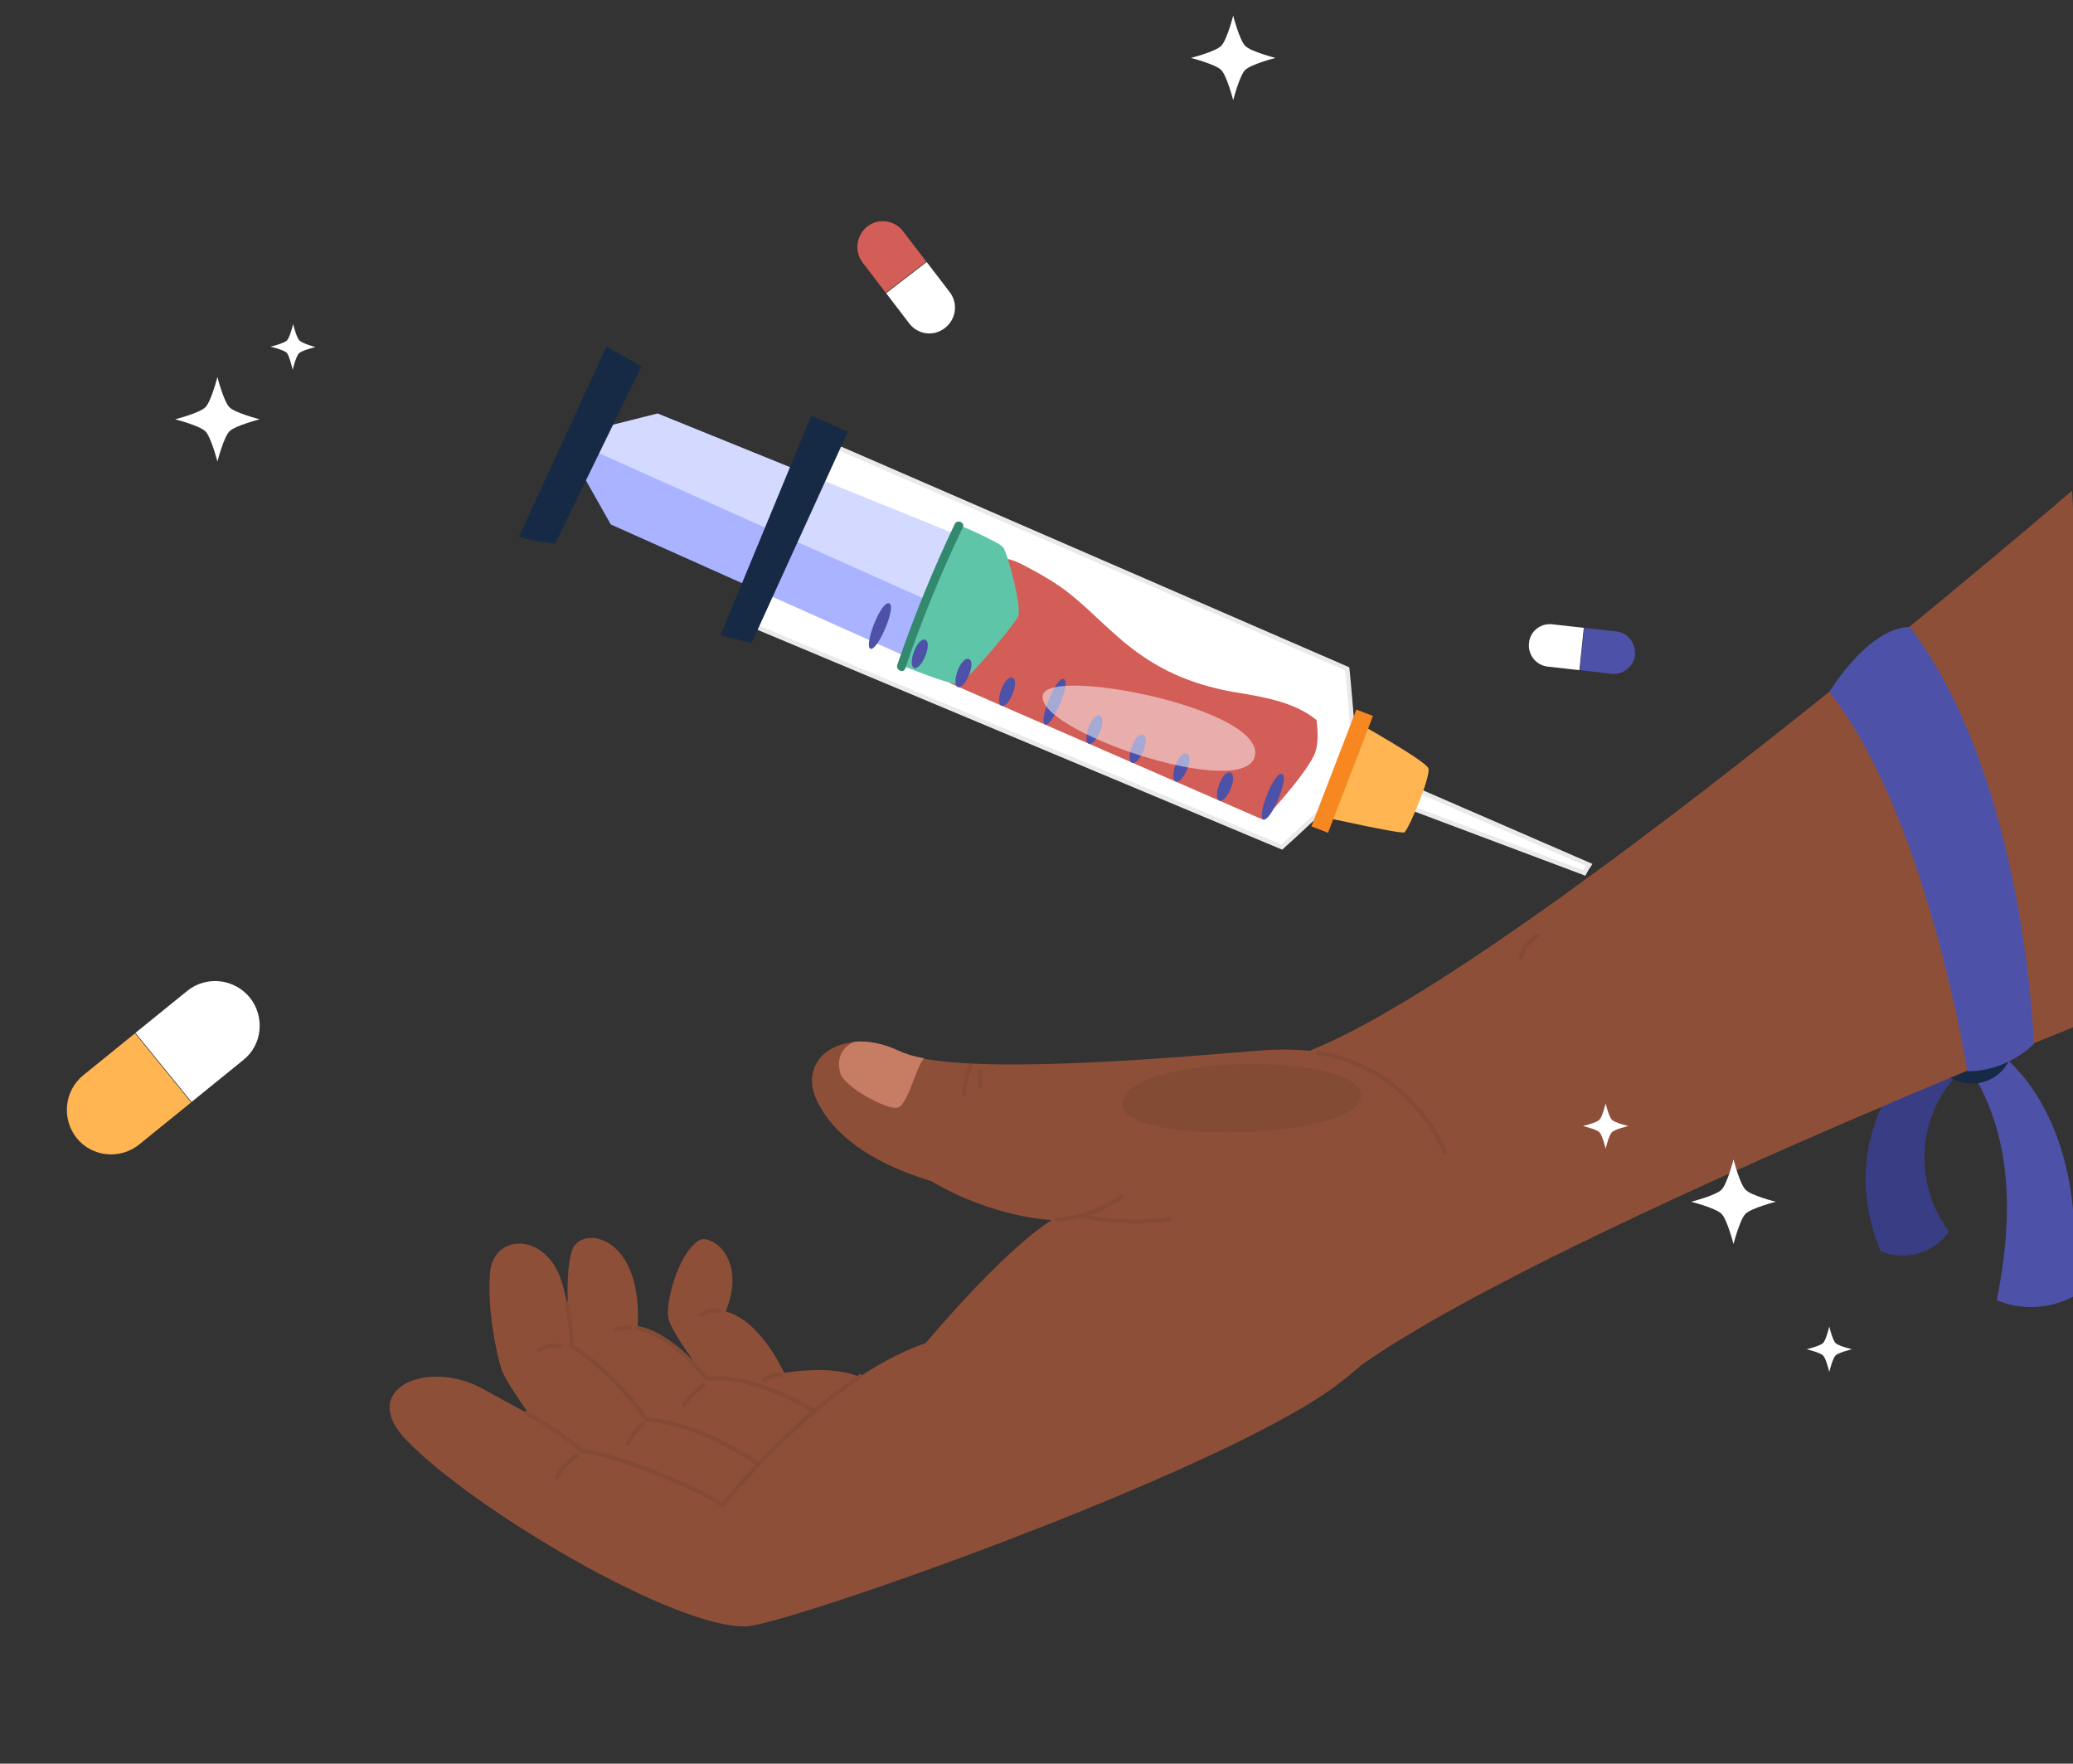 <?xml version="1.0" encoding="utf-8"?>
<!-- Generator: Adobe Illustrator 27.0.0, SVG Export Plug-In . SVG Version: 6.00 Build 0)  -->
<svg version="1.1" id="OBJECTS" xmlns="http://www.w3.org/2000/svg" xmlns:xlink="http://www.w3.org/1999/xlink" x="0px" y="0px"
	 viewBox="0 0 465.3 395.8" style="enable-background:new 0 0 465.3 395.8;" xml:space="preserve">
<rect x="0" y="0" width="465.3" height="395.8" fill="#333333" stroke="none"/>
<style type="text/css">
	.st0{fill:#383D84;}
	.st1{fill:#8E4F39;}
	.st2{fill:#4D52A8;}
	.st3{fill:#162A45;}
	.st4{fill:#844B34;}
	.st5{fill:#C67D63;}
	.st6{fill:none;stroke:#844B34;stroke-linecap:round;stroke-linejoin:round;stroke-miterlimit:10;}
	.st7{fill:#FFFFFF;stroke:#EAEAEA;stroke-miterlimit:10;}
	.st8{fill:#D35D57;}
	.st9{fill:#A9B3FF;}
	.st10{opacity:0.5;fill:#FFFFFF;}
	.st11{fill:#5FC5A9;}
	.st12{fill:#33896E;}
	.st13{fill:#FFB552;}
	.st14{fill:#F78721;}
	.st15{fill:#FFFFFF;}
</style>
<g>
	<g>
		<path class="st0" d="M432.5,254.4c1.5-7.6,6.4-14.4,13.1-18.3l-13.8-0.9c-6.1,5.6-10.4,13.2-12.2,21.3c-1.8,8.1-0.7,16.6,2.5,24.3
			c2.7,1.1,5.7,1.3,8.5,0.5c2.8-0.8,5.2-2.5,6.9-4.9C432.8,270.2,430.9,262,432.5,254.4z"/>
		<g>
			<path class="st1" d="M160.1,311.4c0,0-9.5-12.1-10.1-15.7c-0.6-3.6,2.2-14.2,6.8-17.3c2.6-1.7,11,3.8,6.1,15.9
				c8,2.2,13.1,13.8,13.1,13.8c16.6-2.5,20.1,3.2,20.1,3.2l-18,12L160.1,311.4z"/>
			<path class="st1" d="M129,303.9c-1.2-1.5-2.6-17.4-0.6-23.3c2-5.9,16.1-3.5,14.7,17.5c7.6,1.2,15.6,11.4,15.6,11.4
				c12.3-1.5,27.2,9.1,27.2,9.1l-20.7,19.3L131,317L129,303.9z"/>
			<path class="st2" d="M463.7,261.7c-2.3-9.6-7-18.9-14.6-25.2l-6.4,4.3c4.6,7.4,7,16.1,7.6,24.9c0.6,8.7-0.4,17.5-2.1,26.1
				c5.5,2.3,11.8,2,17.1-0.8C466,281.1,466,271.3,463.7,261.7z"/>
			<path class="st3" d="M451.4,236.9c-0.9,2.7-3.1,4.9-5.8,5.8c-2.7,0.9-5.8,0.5-8.1-1C441.8,239.5,446.7,237.5,451.4,236.9z"/>
			<path class="st1" d="M465.1,110.1c0,0-123.9,106.8-170.9,125.6l10.6,71.2c40.1-28.8,166.4-78.7,166.4-78.7L465.1,110.1z"/>
			<path class="st1" d="M299.3,311.4C272.4,331,176.5,364.7,167.4,365c-16,0.4-60.5-25.8-76-41.6c-11.5-11.7,4.6-18.6,17-11.7
				c10.8,6,22.3,11.8,22,13.8c8.4,1.1,26.7,8.6,31.8,12.3c0,0,21.9-28.2,45.6-36.4c0,0,17.1-20.6,28.3-27.6c0,0-13-0.4-27-8.7
				c-11.5-3.5-21-9-25.4-17.4c-3.9-7.3,0.6-13.2,8-13.8c3-0.3,6.4,0.3,10,2c1.4,0.7,3.4,1.2,5.7,1.7c17.6,3.2,57.6-0.4,74.9-1.8
				c19.6-1.6,36.6,4.7,43.8,17.9C336.4,272.7,317.6,298,299.3,311.4z"/>
			<path class="st4" d="M305.5,245.9c0.1-9.6-49.7-9.7-53.5,0.9C248.2,257.4,305.5,256.1,305.5,245.9z"/>
			<path class="st5" d="M207.4,237.5c-1.9,2.1-3.6,10.6-6,11.1c-2.4,0.5-12.1-4.8-12.8-7.8c-1-3.8,0.9-6,3.1-7c3-0.3,6.4,0.3,10,2
				C203.2,236.5,205.1,237.1,207.4,237.5z"/>
			<path class="st1" d="M124,324.4c0,0-10.4-13.5-11.5-17.3c-1.2-3.8-3.2-13.8-2.5-21.6c0.8-8.8,13-9.2,16.3,2.9
				c2.4,8.8,1.9,13.6,1.9,13.6c10.4,6.6,16.9,16.6,16.9,16.6c13.7,0.7,27.4,11.7,27.4,11.7l-10.4,13.9l-37.7-12.4L124,324.4z"/>
		</g>
		<g>
			<path class="st6" d="M118.2,317.1c9.9,5.8,12.2,8.4,12.2,8.4c8.4,1.1,26.7,8.6,31.8,12.3c0,0,13.6-17.4,30.9-28.9"/>
			<path class="st6" d="M127.3,292.7c1.2,6,0.9,9.3,0.9,9.3c10.4,6.6,16.9,16.6,16.9,16.6c10.3,0.6,20.6,6.9,25.1,10"/>
			<path class="st6" d="M143.1,298.1c7.6,1.2,15.6,11.4,15.6,11.4c8.9-1.1,19.1,4.2,24.1,7.2"/>
			<path class="st6" d="M129.6,326.6c-1.9,1.2-3.5,2.9-4.6,4.9"/>
			<path class="st6" d="M121,302.9c1.4-0.7,3.1-1,4.6-0.8"/>
			<path class="st6" d="M138.1,298.3c1.1-0.2,2.1-0.3,3.2-0.3"/>
			<path class="st6" d="M157.4,295.1c1.2-0.8,2.7-1.1,4.1-0.9"/>
			<path class="st6" d="M157.8,310.9c-1.7,1.2-3.1,2.7-4.2,4.4"/>
			<path class="st6" d="M237.1,273.7c5.2-0.2,10.4-2.1,14.6-5.2"/>
			<path class="st6" d="M243,272.9c6.4,1.4,13,1.6,19.5,0.7"/>
			<path class="st6" d="M295.9,236.3c6.2,1,12.1,3.6,17.1,7.5c4.9,3.9,8.9,9,11.3,14.8"/>
			<path class="st6" d="M345,210c-1.8,1.1-3.1,2.8-3.6,4.8"/>
			<path class="st6" d="M217.8,239.3c-0.9,1.9-1.3,4.1-1.4,6.2"/>
			<path class="st6" d="M220.1,240.4c-0.2,1.1-0.2,2.3,0,3.4"/>
			<path class="st6" d="M144.3,319.6c-1.5,1.2-2.6,2.7-3.4,4.4"/>
			<path class="st6" d="M175.2,308.5c-1.3,0-2.6,0.4-3.7,1.2"/>
		</g>
		<path class="st2" d="M410.6,155.3c21.8,27.3,31,85.1,31,85.1c9,0.1,14.9-6.1,14.9-6.1s-1.7-58.9-27.8-93.6
			C419.3,140.8,410.6,155.3,410.6,155.3z"/>
	</g>
</g>
<g>
	<g>
		<path class="st7" d="M186.8,99.9l115.6,50.2c0,0,2.1,21.1,1.4,23.7c-0.8,2.6-16.1,16.3-16.1,16.3l-118.4-49.6L186.8,99.9z"/>
		<path class="st8" d="M276.9,155.3c-7.4-1.3-14.3-3.8-20.5-8.1c-6.1-4.1-10.9-9.7-16.6-14.2c-2.7-2.1-5.6-3.8-8.6-5.4
			c-2.4-1.3-5.1-2.8-7.9-2.2c-0.1,0-0.2,0-0.2,0l-9.9,27.9l70.4,30.7c0,0,8.8-9.3,11.3-14.4c1-2,1-5,0.6-8
			C290.5,157.4,282.9,156.3,276.9,155.3z"/>
		<g>
			<g>
				<polygon class="st9" points="204.4,147.8 137.1,117.7 129.7,104.6 133.3,96.4 147.6,92.8 215.2,120.2 209.3,135.2 				"/>
				<polygon class="st10" points="209.3,135.2 131.5,100.4 133.3,96.4 147.6,92.8 215.2,120.2 				"/>
				<path class="st11" d="M215.2,117.8l-12.6,31.6c0,0,10.5,4.3,12.4,4.1c1.8-0.2,12.5-13.1,13.5-15.1c1-1.9-2.3-14.1-3.3-15.5
					C224.3,121.6,215.2,117.8,215.2,117.8z"/>
				<path class="st12" d="M216.1,118.4c0.6-1.2-1.3-1.9-1.8-0.8c-4.9,10.3-9.2,20.8-12.9,31.6c-0.4,1.2,1.4,2,1.8,0.8
					C206.9,139.1,211.2,128.6,216.1,118.4z"/>
			</g>
			<path class="st3" d="M136.1,77.8l7.9,4.4l-19.4,39.8c0,0-8.6-1-8.1-1.8C117.1,119.4,136.1,77.8,136.1,77.8z"/>
		</g>
		<path class="st7" d="M356.7,194.1l-38-16.5l-1.7,3.8l38.6,14.5C355.9,195.3,356.3,194.7,356.7,194.1z"/>
		<path class="st13" d="M305.1,162.4l-7.8,21c0,0,17,3.8,17.9,3.4c0.9-0.4,6.1-12.8,5.4-14.4C319.9,170.7,305.1,162.4,305.1,162.4z"
			/>
		
			<rect x="287.2" y="170.9" transform="matrix(0.359 -0.933 0.933 0.359 31.8 392.061)" class="st14" width="28.1" height="4"/>
		<polygon class="st3" points="182.1,93.3 190.3,96.9 168.7,144.3 161.7,142.6 		"/>
		<g>
			<path class="st2" d="M287.8,173.7c-1.9-0.7-5.8,9.7-4.2,10.2C285.2,184.5,289.5,174.4,287.8,173.7z"/>
			<path class="st2" d="M276.2,173.4c-1.9-0.7-4.1,5.7-2.5,6.3C275.3,180.3,278,174.1,276.2,173.4z"/>
			<path class="st2" d="M266.4,169.1c-1.9-0.7-4.1,5.7-2.5,6.3S268.2,169.8,266.4,169.1z"/>
			<path class="st2" d="M256.6,164.9c-1.9-0.7-4.1,5.7-2.5,6.3C255.8,171.7,258.4,165.6,256.6,164.9z"/>
			<path class="st2" d="M246.9,160.6c-1.9-0.7-4.1,5.7-2.5,6.3C246,167.5,248.6,161.3,246.9,160.6z"/>
			<path class="st2" d="M238.8,152.4c-1.9-0.7-5.8,9.7-4.2,10.2C236.2,163.2,240.5,153.1,238.8,152.4z"/>
			<path class="st2" d="M227.3,152.1c-1.9-0.7-4.1,5.7-2.5,6.3C226.4,159,229,152.8,227.3,152.1z"/>
			<path class="st2" d="M217.5,147.9c-1.9-0.7-4.1,5.7-2.5,6.3C216.6,154.7,219.2,148.6,217.5,147.9z"/>
			<path class="st2" d="M207.7,143.6c-1.9-0.7-4.1,5.7-2.5,6.3C206.8,150.5,209.4,144.3,207.7,143.6z"/>
			<path class="st2" d="M199.6,135.4c-1.9-0.7-5.8,9.7-4.2,10.2C197,146.1,201.3,136.1,199.6,135.4z"/>
		</g>
		<path class="st10" d="M234.1,155.9c1.8-6.3,49.4,3.1,47.6,13.6C279.9,180.1,231.8,163.9,234.1,155.9z"/>
	</g>
	<g>
		<g>
			<path class="st15" d="M348.4,140.1l7.1,0.8l-1,9.5l-7.1-0.8c-2.6-0.3-4.5-2.6-4.2-5.3l0,0C343.4,141.7,345.8,139.8,348.4,140.1z"
				/>
			<path class="st2" d="M362.7,141.7l-7.1-0.8l-1,9.5l7.1,0.8c2.6,0.3,5-1.6,5.3-4.2l0,0C367.2,144.3,365.3,141.9,362.7,141.7z"/>
		</g>
		<g>
			<path class="st15" d="M204.1,72.6l-5.2-6.8l9.1-7l5.2,6.8c1.9,2.5,1.4,6.1-1.1,8l0,0C209.6,75.6,206,75.1,204.1,72.6z"/>
			<path class="st8" d="M193.6,58.9l5.2,6.8l9.1-7l-5.2-6.8c-1.9-2.5-5.5-3-8-1.1l0,0C192.2,52.8,191.7,56.4,193.6,58.9z"/>
		</g>
		<g>
			<path class="st15" d="M54.6,237.9l-11.6,9.4l-12.6-15.5l11.6-9.4c4.3-3.5,10.6-2.8,14.1,1.5l0,0
				C59.5,228.2,58.9,234.5,54.6,237.9z"/>
			<path class="st13" d="M31.3,256.8l11.6-9.4l-12.6-15.5l-11.6,9.4c-4.3,3.5-4.9,9.8-1.5,14.1l0,0C20.7,259.7,27,260.3,31.3,256.8z
				"/>
		</g>
	</g>
</g>
<g>
	<path class="st15" d="M391.8,267c-1.3-1.3-2.7-6.8-2.7-6.8s-1.4,5.5-2.7,6.8c-1.3,1.3-6.8,2.7-6.8,2.7s5.5,1.4,6.8,2.7
		c1.3,1.3,2.7,6.8,2.7,6.8s1.4-5.5,2.7-6.8c1.3-1.3,6.8-2.7,6.8-2.7S393,268.3,391.8,267z"/>
	<path class="st15" d="M279.5,10.3c-1.3-1.3-2.7-6.8-2.7-6.8s-1.4,5.5-2.7,6.8c-1.3,1.3-6.8,2.7-6.8,2.7s5.5,1.4,6.8,2.7
		c1.3,1.3,2.7,6.8,2.7,6.8s1.4-5.5,2.7-6.8c1.3-1.3,6.8-2.7,6.8-2.7S280.8,11.6,279.5,10.3z"/>
	<path class="st15" d="M51.5,91.4c-1.3-1.3-2.7-6.8-2.7-6.8s-1.4,5.5-2.7,6.8c-1.3,1.3-6.8,2.7-6.8,2.7s5.5,1.4,6.8,2.7
		c1.3,1.3,2.7,6.8,2.7,6.8s1.4-5.5,2.7-6.8c1.3-1.3,6.8-2.7,6.8-2.7S52.8,92.7,51.5,91.4z"/>
	<path class="st15" d="M361.8,251.3c-0.7-0.7-1.4-3.7-1.4-3.7s-0.7,3-1.4,3.7c-0.7,0.7-3.7,1.4-3.7,1.4s3,0.7,3.7,1.4
		c0.7,0.7,1.4,3.7,1.4,3.7s0.7-3,1.4-3.7c0.7-0.7,3.7-1.4,3.7-1.4S362.5,252,361.8,251.3z"/>
	<path class="st15" d="M67.2,76.4c-0.7-0.7-1.4-3.7-1.4-3.7s-0.7,3-1.4,3.7c-0.7,0.7-3.7,1.4-3.7,1.4s3,0.7,3.7,1.4
		C65,80,65.7,83,65.7,83s0.7-3,1.4-3.7c0.7-0.7,3.7-1.4,3.7-1.4S67.9,77.1,67.2,76.4z"/>
	<path class="st15" d="M412,301.4c-0.7-0.7-1.4-3.7-1.4-3.7s-0.7,3-1.4,3.7c-0.7,0.7-3.7,1.4-3.7,1.4s3,0.7,3.7,1.4
		c0.7,0.7,1.4,3.7,1.4,3.7s0.7-3,1.4-3.7c0.7-0.7,3.7-1.4,3.7-1.4S412.7,302.1,412,301.4z"/>
</g>
</svg>
